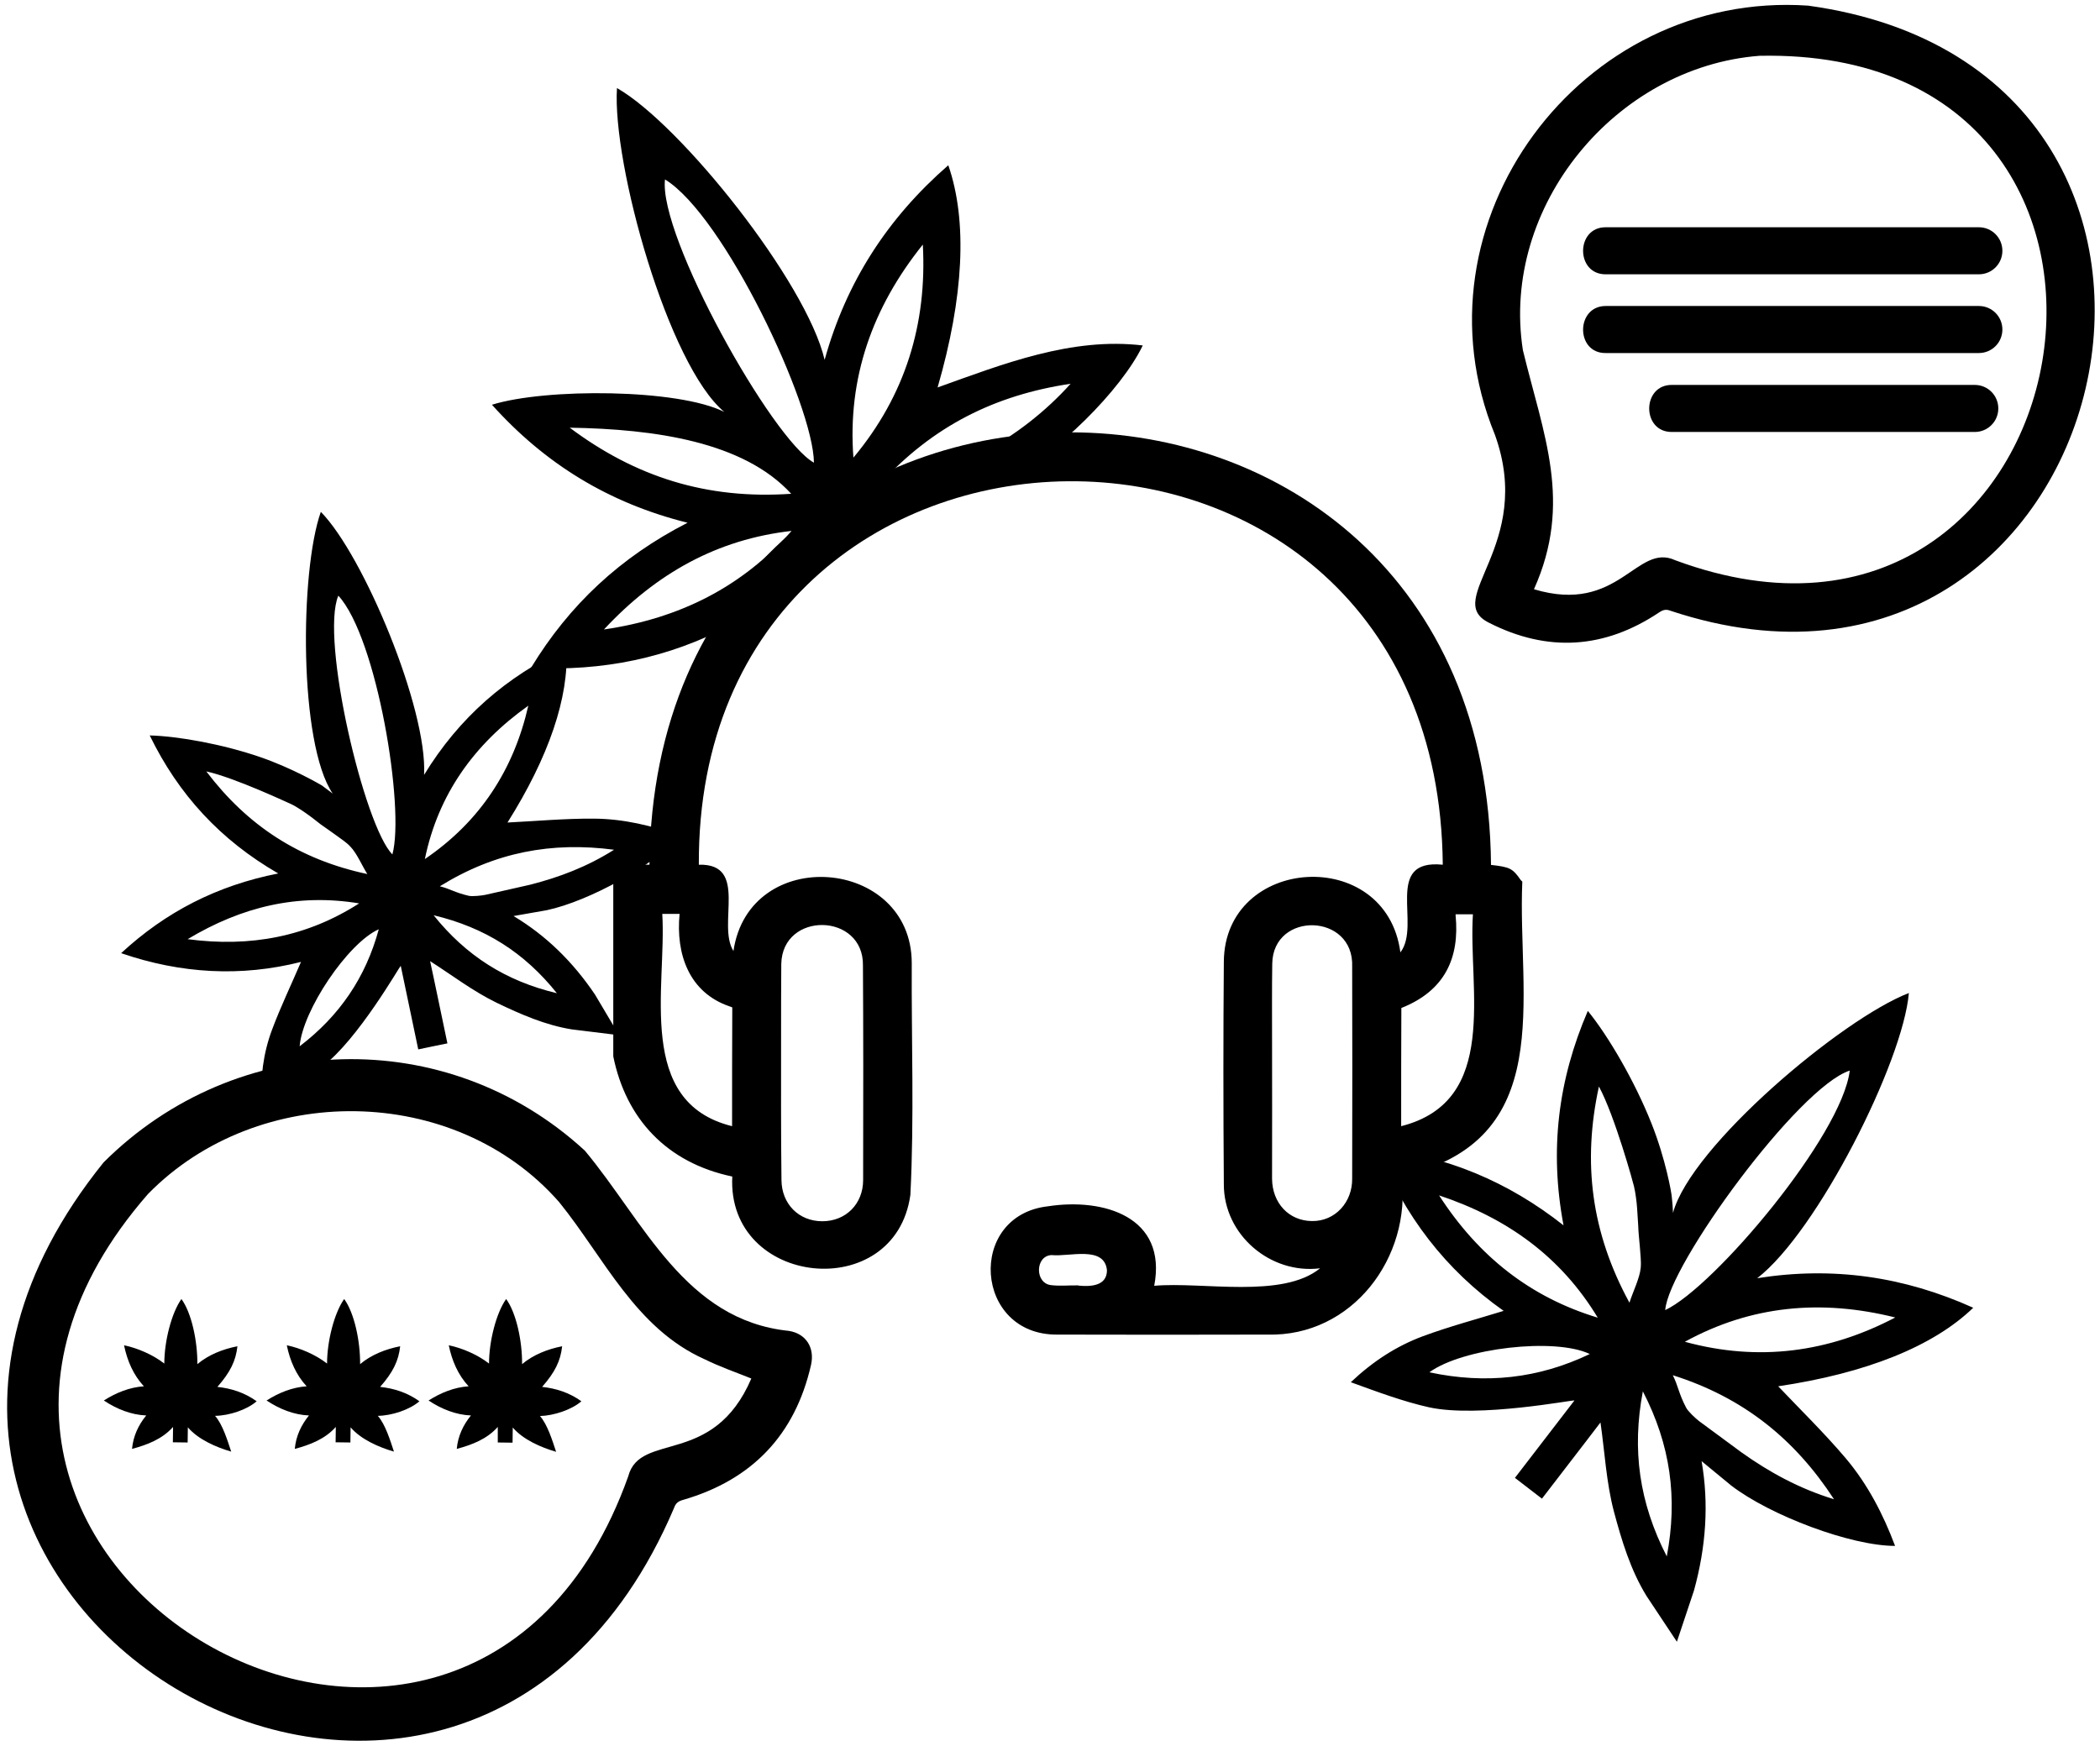 <?xml version="1.0" encoding="utf-8"?>
<!-- Generator: Adobe Illustrator 26.2.1, SVG Export Plug-In . SVG Version: 6.00 Build 0)  -->
<svg version="1.1" id="Layer_1" xmlns="http://www.w3.org/2000/svg" xmlns:xlink="http://www.w3.org/1999/xlink" x="0px" y="0px"
	 viewBox="0 0 1080 898" style="enable-background:new 0 0 1080 898;" xml:space="preserve">
<g>
	<path d="M782.1,452.7c-4.2-6.1-5.7-6.7-15.3-7.8c-2.3-296.6-430-296.7-432.8-0.1c-6.4-0.1-14.8-0.1-18.6,9.1c0,0,0,89.5,0,89.5
		c6.5,32,27.4,54.7,61.2,61.8c-2.9,56.8,83.8,65.8,91.6,9.4c2-39.7,0.5-79.2,0.7-119.3c-0.2-54.4-83.6-61.1-91.7-6.1
		c-8.6-13.6,8-45.1-17.8-44.4c-1.2-259.8,380.3-266.2,382.6,0c-30.8-3.1-10.9,31-21.8,45.1c-7.3-55.2-90.4-49.8-90.8,4.8
		c-0.3,36.3-0.3,74.8,0,114.4c-0.1,26.1,24,46.5,49.5,43.3c-19.4,15.8-60.4,6.8-85.3,9c6.8-35.5-26-45.3-54.6-40.9
		c-42,4.7-38.1,66.5,4.9,66c35.8,0.1,72.1,0.1,107.9,0c43.6,1.2,74.3-39.7,69-81.5c80.6-18.2,59.5-91.5,62.1-151.5L782.1,452.7z
		 M748.6,470.9c0-0.2,0-0.4,0-0.6h8.9c-2.5,38.7,13.9,96.1-36.9,109c0-20.5,0-40.8,0.1-60.8C743.2,509.6,750.7,492.6,748.6,470.9z
		 M375.3,517.7c0.4,0.2,1,0.3,1.3,0.5c-0.1,20.5-0.1,40.8-0.1,61.1c-49.8-12.3-33.6-71.4-35.9-109.2h8.9
		C347.5,490.7,354.3,510.6,375.3,517.7z M401.7,534.2c0-12.6,0-25.5,0.1-38.3c0.5-27.3,42.5-26.5,42,0.8
		c0.2,32.6,0.2,67.6,0.1,110.3c0,12.3-8.9,21.2-21,21.2c-12.1,0-20.9-8.9-21-21.2C401.6,582.6,401.7,558.5,401.7,534.2z M654.2,535
		c0-12.9-0.1-26.2,0.1-39.3c0.4-27.1,42.2-26.1,41.1,1.6c0.1,34,0.1,69.7,0,108.9c0.2,12.1-8.7,22.1-20.7,21.9
		c-11.8-0.1-20.4-9.2-20.5-21.8C654.2,582.8,654.3,558.7,654.2,535z M569.3,653.5c-0.1,8.1-8.5,8.4-14.7,7.8l0-0.1
		c-4.5-0.1-9.4,0.4-13.7-0.1c-8.8-0.6-8.7-15.1-0.1-15.5C549.8,646.6,568.1,640.5,569.3,653.5z"/>
	<g>
		<path d="M929.9,2.9c244.4,33.6,159.7,387.7-70.7,311.3c-2.3-0.9-3.8-0.6-5.9,0.8c-28.1,18.8-57.4,20.7-87.6,5.3
			c-24.2-12,23.7-39.7,3.1-96.7C724.1,114.5,812.9-5.1,929.9,2.9z M788.9,303.1c43.8,13.2,52.7-24.2,72.7-14.9
			c213.9,79.2,274.7-264.3,43.3-259.5c-74,5.7-133.2,77.5-121.7,151.4C793.8,223.8,808.9,258.4,788.9,303.1z"/>
		<path d="M825.9,141.1h191.8c6.7,0,12.1-5.4,12.1-12.1c0-6.7-5.4-12.1-12.1-12.1H825.9C810.3,116.7,810.2,141.3,825.9,141.1z"/>
		<path d="M825.9,181.6h191.8c6.7,0,12.1-5.4,12.1-12.1s-5.4-12.1-12.1-12.1H825.9C810.3,157.3,810.2,181.9,825.9,181.6z"/>
		<path d="M859.9,222.2h155.7c6.7,0,12.1-5.4,12.1-12.1s-5.4-12.1-12.1-12.1H859.9C844.3,197.8,844.2,222.4,859.9,222.2z"/>
	</g>
	<g>
		<g>
			<path d="M53.3,597.9c68.2-68,176.4-71.4,247.5-6c30.5,36.6,51.5,87.2,104.9,92.7c8.8,1.4,13.4,8.6,11.4,17.5
				c-8.2,36-30.3,59.1-65.7,69.4c-2.6,0.7-3.9,1.7-4.8,4.3C235.5,1036.6-127.5,822,53.3,597.9z M362.4,699.2
				c-35.6-15.9-51.6-52.1-74.8-80.8c-53.7-61.3-154.9-62.1-211.5-4.2C-89.6,804,239.7,993.4,323.1,759.4
				c6.1-23.2,43.7-4.6,63.3-50.3C378.2,705.8,370.1,703,362.4,699.2z"/>
		</g>
		<path d="M132,720.8c-6.3-4.5-13-6.6-20.2-7.4c6.6-7.5,9.5-13.4,10.3-20.9c-7.6,1.5-14.9,4.4-20.6,9.2c0.1-11.9-3-26.4-8.2-33.5
			c-5.1,7.2-8.8,21.7-8.8,33.2c-5.9-4.6-13.9-8-20.7-9.4c1.6,7.9,4.8,15.3,10.2,21.1c-7.4,0.5-14.3,3.3-20.6,7.3
			c6.6,4.4,14.1,7.4,21.8,7.7c-4,4.9-6.7,10.6-7.3,17.2c7.8-2.1,15.5-5,21.1-11.3l-0.1,7.9l7.6,0.1l0.1-7.8
			c5.3,6.2,14.4,10.2,22.3,12.5c-1.9-5.7-4.4-14-8.3-18.4C118,728.2,127.1,725.1,132,720.8z"/>
		<path d="M215.7,720.8c-6.3-4.5-13-6.6-20.2-7.4c6.6-7.5,9.5-13.4,10.3-20.9c-7.6,1.5-14.9,4.4-20.6,9.2c0.1-11.9-3-26.4-8.2-33.5
			c-5.1,7.2-8.8,21.7-8.8,33.2c-5.9-4.6-13.9-8-20.7-9.4c1.6,7.9,4.8,15.3,10.2,21.1c-7.4,0.5-14.3,3.3-20.6,7.3
			c6.6,4.4,14.1,7.4,21.8,7.7c-4,4.9-6.7,10.6-7.3,17.2c7.8-2.1,15.5-5,21.1-11.3l-0.1,7.9l7.6,0.1l0.1-7.8
			c5.3,6.2,14.4,10.2,22.3,12.5c-1.9-5.7-4.4-14-8.3-18.4C201.6,728.2,210.8,725.1,215.7,720.8z"/>
		<path d="M299,720.8c-6.3-4.5-13-6.6-20.2-7.4c6.6-7.5,9.5-13.4,10.3-20.9c-7.6,1.5-14.9,4.4-20.6,9.2c0.1-11.9-3-26.4-8.2-33.5
			c-5.1,7.2-8.8,21.7-8.8,33.2c-5.9-4.6-13.9-8-20.7-9.4c1.6,7.9,4.8,15.3,10.2,21.1c-7.4,0.5-14.3,3.3-20.6,7.3
			c6.6,4.4,14.1,7.4,21.8,7.7c-4,4.9-6.7,10.6-7.3,17.2c7.8-2.1,15.5-5,21.1-11.3L256,742l7.6,0.1l0.1-7.8
			c5.3,6.2,14.4,10.2,22.3,12.5c-1.9-5.7-4.4-14-8.3-18.4C284.9,728.2,294.1,725.1,299,720.8z"/>
	</g>
	<path d="M466.8,249.8c-5.6-0.1-9-1.1-14.3-0.8c27.2-29.9,59.3-45.8,98.1-51.6c-13.3,14.8-28.2,25.9-44.3,35.2c0,0,0,0,0,0
		c-0.6,0.3-27.8,15.3-27.3,14.8c12.5-1.9,26-2.3,38.7-1c25.3-12.2,59.1-45.9,70-68.7c-36.6-4.4-72,9.6-105.5,21.6
		c13.4-46.3,15.5-85.5,5.5-114.3c-31.1,27.1-52.4,59.8-63.6,100.1C414.7,145,350,63.9,317.3,45.3c-2.5,39,26.3,142.6,55.2,166.6
		c-23.8-12-92-12.3-119.5-3.7c27.3,30.4,60.1,50.6,100.6,60.7c-34.6,17.7-60.8,42.2-80.5,74.6c36.7,2,70.9-5.1,102.4-21.8
		C391.6,286.7,425.3,259.7,466.8,249.8z M474.6,125.8c2.2,40.7-8.9,77.5-35.7,109.6C435.8,194.5,448.6,158.2,474.6,125.8z M342,92.3
		c30.4,18.6,76.3,116,76.6,145.7C397.1,226.1,338.6,121.4,342,92.3z M293,220c44,0.7,89.5,7.3,113.9,34
		C363.4,257,326.8,245.3,293,220z M407.1,273.1c-25.4,28.7-57.4,45-96.5,50.7C337.5,294.9,368.9,277.4,407.1,273.1z"/>
	<path d="M849.3,577.8c-8.5-21.4-21.9-44.5-32.7-57.8c-15.3,35.5-19.8,71.6-12.5,110.3c-28.8-22.7-60.2-35.6-95.8-39.7
		c13.7,34.7,35.2,62.7,65,83.7c-13.9,4.3-27.9,8-41.4,13c-13.8,5.1-26,13.1-37.2,23.7c12.9,4.7,27.1,10,40.2,12.9
		c25.5,5.6,74.5-4,74.8-3.5c-10.2,13.2-20.3,26.4-30.6,39.8c4.8,3.7,9,6.9,13.9,10.7c5.2-6.7,10.2-13.3,15.3-19.9
		c5.1-6.7,10.3-13.3,14.8-19.3c2.2,15.3,3,31,6.9,45.8c4,14.9,8.5,30,16.8,43.5l15.6,23.5l8.8-26.4c6.2-22.5,7.7-44.6,3.9-66.5
		l15.3,12.6c20.1,15.4,61.5,31,84.2,31c-6.1-16.3-14.1-31.7-25.3-45c-11.1-13.1-23.4-25.1-34.8-37.1c45-6.7,79.6-20.4,100.3-40.4
		c-35.5-16-72-21.4-111.1-15.2c30.9-23.8,75-111.3,78-146.7c-34.5,13.3-112.1,78.8-121.3,113.1c-0.1-2.7-0.3-5.3-0.6-8
		C859.7,613.8,856.6,596.1,849.3,577.8z M857.2,800.6c-14.2-27.7-18-54.9-12.3-84.9C859.1,743.2,862.9,770.5,857.2,800.6z
		 M943.2,771.2c-18-5.5-33.4-14-47.7-24.2c0,0,0,0,0,0L873.8,731c-1.8-1.4-5.7-5-6.7-7c-3.8-7.3-4-11-6.8-16.6
		C896.6,718.9,923,740.2,943.2,771.2z M974.7,677.7c-34.1,17.9-70.1,22.9-108.2,12.5C900.5,671.5,936.7,668.2,974.7,677.7z
		 M740.1,614.9c35.4,11.8,62.8,31.8,81.6,62.9C787,667.3,760.4,646.3,740.1,614.9z M735.1,705.9c17.1-12.5,64.6-18,82.5-9.4
		C791.3,709.1,764.1,712.1,735.1,705.9z M951.3,550.7c-4,33.4-69.6,111.3-94.9,123.2C858.1,650.7,924.9,559.2,951.3,550.7z
		 M843.4,641.9c0.2,3.4,0.7,6.9,0.4,10.2c-0.5,5.4-4,12.3-5.8,18c-19.7-36.2-24.2-72.2-15.7-111.2c8.2,15.1,17.9,50.5,18,51.2
		c0.2,1,0.4,1.9,0.6,2.9c0.3,1.9,0.6,3.8,0.8,5.8c0.4,3.8,0.5,7.7,0.8,11.5C842.6,634.1,843.1,638,843.4,641.9z"/>
	<path d="M134,389.5c-19.1-6.6-42-10.8-57-11.2c14.8,30.4,36.3,53.8,66.1,71c-31.5,6.2-57.9,19.8-80.8,41
		c30.8,10.6,61.7,12.3,92.5,4.5c-5,11.7-10.5,23.1-14.9,34.9c-4.5,12-6.1,24.7-5.4,38.2c10.4-5.9,22-12.3,31.4-19.4
		c18.2-13.7,39.8-51.7,40.2-51.7c3,14.2,6,28.5,9,43c5.1-1.1,9.7-2,15-3.1c-1.5-7.3-3-14.4-4.5-21.5c-1.5-7.2-3-14.4-4.4-20.8
		c11.4,7.3,22.2,15.6,34.4,21.5c12.1,5.8,24.8,11.4,38.4,13.6l24.4,3L306,511.6c-11.4-16.9-25.2-30.4-41.9-40.4l17.1-3
		c21.7-4.6,55.5-23.2,68.5-38.3c-14.3-5.2-29.1-8.7-44.3-8.8c-15-0.1-30,1.3-44.4,2c21.2-33.7,31.7-64.4,30.3-89.6
		c-30.9,14.5-55.2,35.6-73.2,65.1c1.8-34-31.2-113.1-53.1-135.3c-10.8,30.4-11.4,119.2,6.1,144.9c-1.9-1.4-3.7-2.8-5.6-4.2
		C163.9,403.1,150.2,395.1,134,389.5z M286.4,510.9c-26.4-6.3-46.7-19.3-63.4-40.1C249.4,477.1,269.7,490,286.4,510.9z M315.8,437.1
		c-13.9,8.8-28.3,14.2-43.2,18c0,0,0,0,0,0l-23,5.2c-1.9,0.4-6.6,0.9-8.5,0.5c-7-1.6-9.6-3.6-14.9-4.9
		C254.6,438.3,283.7,432.9,315.8,437.1z M271.7,363c-7.5,32.9-24.7,59.5-53.2,78.9C225.3,408.8,243.7,382.9,271.7,363z M96.5,483.1
		c28-16.8,56.8-23.6,88.2-18.4C158,481.8,128.9,487.4,96.5,483.1z M154.1,538.2c1.5-18.5,24.8-53.1,40.7-60.2
		C188.1,502.7,174.7,522.5,154.1,538.2z M174,306.4c19.9,21.6,34.3,109.5,27.8,133.1C187.4,425.1,164.6,328.7,174,306.4z
		 M173.2,429.9c2.4,1.8,5,3.4,7,5.6c3.3,3.4,5.9,9.6,8.7,14.1c-35.2-7.5-61.7-25-82.8-52.8c14.7,3.2,43.7,16.9,44.2,17.1
		c0.8,0.4,1.5,0.8,2.3,1.3c1.5,0.9,2.9,1.8,4.3,2.8c2.8,1.9,5.4,4,8.1,6.1C167.6,426,170.4,427.8,173.2,429.9z"/>
</g>
</svg>
